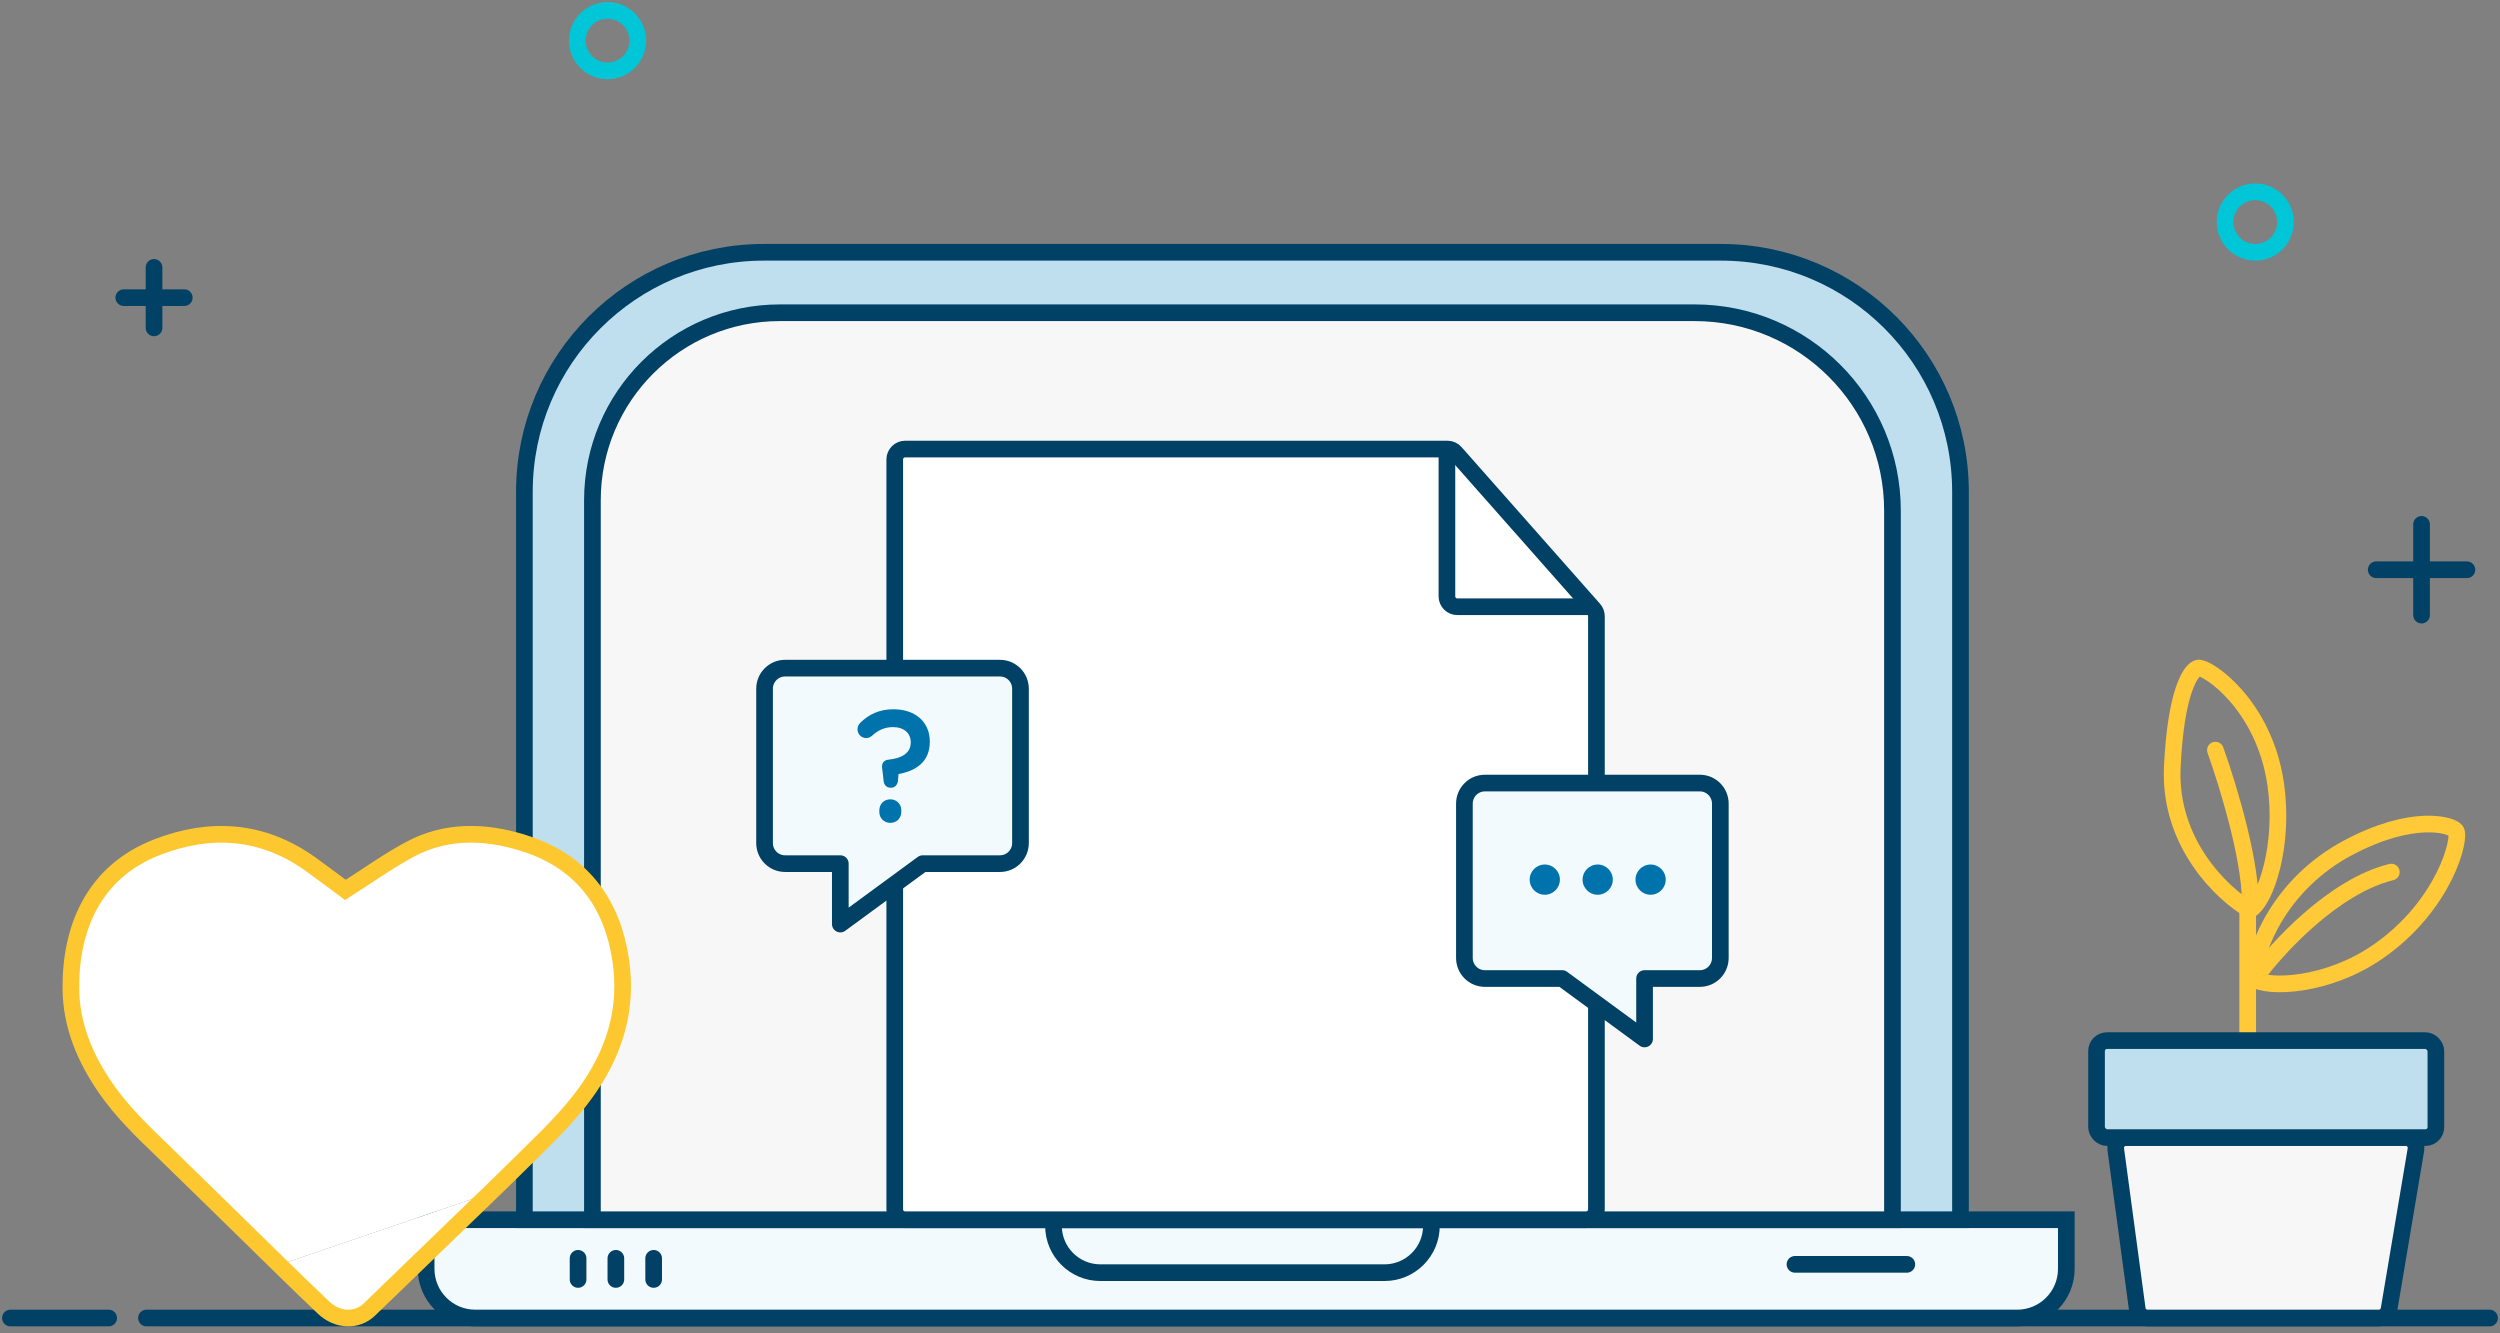 <svg width="240" height="128" viewBox="0 0 240 128" fill="none" xmlns="http://www.w3.org/2000/svg">
<rect x="0" y="0" width="240" height="128" fill="#808080" stroke="none"/>
<path d="M239 126.531L14.061 126.531" stroke="#004165" stroke-width="1.6" stroke-linecap="round" stroke-linejoin="round"/>
<path d="M191.835 117.097H47.439H40.908V121.814C40.908 124.419 43.02 126.53 45.625 126.53H47.439H191.835H193.649C196.254 126.53 198.366 124.419 198.366 121.814V117.097H191.835Z" fill="#F2FAFD"/>
<path d="M47.439 117.097H198.366V121.814C198.366 124.419 196.254 126.53 193.649 126.53H47.439M191.835 117.097H40.908V121.814C40.908 124.419 43.02 126.53 45.625 126.53H191.835" stroke="#004165" stroke-width="1.6"/>
<path d="M101.134 117.097H137.415V117.677C137.415 120.162 135.4 122.177 132.915 122.177H105.634C103.149 122.177 101.134 120.162 101.134 117.677V117.097Z" stroke="#004165" stroke-width="1.6"/>
<line x1="55.495" y1="120.8" x2="55.495" y2="122.828" stroke="#004165" stroke-width="1.6" stroke-linecap="round" stroke-linejoin="round"/>
<line x1="59.123" y1="120.8" x2="59.123" y2="122.828" stroke="#004165" stroke-width="1.6" stroke-linecap="round" stroke-linejoin="round"/>
<line x1="62.751" y1="120.8" x2="62.751" y2="122.828" stroke="#004165" stroke-width="1.6" stroke-linecap="round" stroke-linejoin="round"/>
<line x1="172.318" y1="121.377" x2="183.054" y2="121.377" stroke="#004165" stroke-width="1.6" stroke-linecap="round" stroke-linejoin="round"/>
<path d="M50.341 47.219C50.341 34.517 60.639 24.22 73.341 24.22H165.207C177.91 24.22 188.207 34.517 188.207 47.219V117.097H50.341V47.219Z" fill="#BFDEEE" stroke="#004165" stroke-width="1.6"/>
<path d="M56.872 48.024C56.872 38.083 64.931 30.024 74.872 30.024H162.677C173.17 30.024 181.677 38.531 181.677 49.024V117.097H56.872V48.024Z" fill="#F7F7F7" stroke="#004165" stroke-width="1.6"/>
<path d="M215.78 99.683V87.347" stroke="#FFC937" stroke-width="1.6" stroke-linecap="round"/>
<path d="M215.99 87.347C213.369 85.828 208.208 80.964 208.539 73.668C208.871 66.372 210.333 64.272 211.023 64.133C211.851 63.968 217.371 67.599 218.474 75.326C219.301 81.129 217.508 86.518 215.99 87.347ZM215.99 87.347C216.321 83.368 213.92 75.464 212.679 72.01" stroke="#FFC937" stroke-width="1.6" stroke-linecap="round"/>
<path d="M225.396 81.396C218.948 84.835 216.491 90.915 216.31 93.945C217.734 94.931 223.483 94.697 228.299 91.35C234.713 86.894 236.286 80.404 235.765 79.737C235.331 79.181 231.617 78.078 225.396 81.396Z" stroke="#FFC937" stroke-width="1.6" stroke-linecap="round"/>
<path d="M216.506 93.878C218.547 91.056 224.016 85.074 229.567 83.719" stroke="#FFC937" stroke-width="1.6" stroke-linecap="round"/>
<path d="M203.112 110.333C203.031 109.733 203.497 109.2 204.103 109.2H230.943C231.562 109.2 232.032 109.756 231.929 110.366L229.349 125.696C229.268 126.178 228.851 126.53 228.363 126.53H206.167C205.666 126.53 205.242 126.16 205.176 125.664L203.112 110.333Z" fill="#F7F7F7" stroke="#004165" stroke-width="1.6" stroke-linecap="round"/>
<rect x="201.268" y="99.9" width="32.577" height="9.308" rx="1" fill="#BFDEEE" stroke="#004165" stroke-width="1.6" stroke-linecap="round"/>
<path fill-rule="evenodd" clip-rule="evenodd" d="M61.226 3.902C61.226 5.505 59.926 6.805 58.323 6.805C56.721 6.805 55.421 5.505 55.421 3.902C55.421 2.299 56.721 1 58.323 1C59.926 1 61.226 2.299 61.226 3.902Z" stroke="#00C6D7" stroke-width="1.6" stroke-linecap="round" stroke-linejoin="round"/>
<path d="M232.469 50.342V59.049" stroke="#004165" stroke-width="1.6" stroke-linecap="round" stroke-linejoin="round"/>
<path d="M236.823 54.695H228.116" stroke="#004165" stroke-width="1.6" stroke-linecap="round" stroke-linejoin="round"/>
<path d="M14.787 31.476V25.671" stroke="#004165" stroke-width="1.6" stroke-linecap="round" stroke-linejoin="round"/>
<path d="M17.689 28.573H11.884" stroke="#004165" stroke-width="1.6" stroke-linecap="round" stroke-linejoin="round"/>
<path fill-rule="evenodd" clip-rule="evenodd" d="M219.408 21.317C219.408 22.92 218.109 24.22 216.506 24.22C214.903 24.22 213.604 22.92 213.604 21.317C213.604 19.714 214.903 18.415 216.506 18.415C218.109 18.415 219.408 19.714 219.408 21.317Z" stroke="#00C6D7" stroke-width="1.6" stroke-linecap="round" stroke-linejoin="round"/>
<path d="M10.433 126.531H1" stroke="#004165" stroke-width="1.6" stroke-linecap="round" stroke-linejoin="round"/>
<path d="M152.938 58.338L139.094 43.085L138.905 58.338H152.938Z" fill="#BFDEEE"/>
<path d="M85.896 44.109V116.097C85.896 116.649 86.344 117.097 86.896 117.097H119.577H152.257C152.809 117.097 153.257 116.649 153.257 116.097V59.158C153.257 58.914 153.168 58.678 153.006 58.495L139.706 43.447C139.516 43.232 139.243 43.109 138.957 43.109H86.896C86.344 43.109 85.896 43.557 85.896 44.109Z" fill="white" stroke="#004165" stroke-width="1.6"/>
<path d="M138.905 43.085V57.249C138.905 57.801 139.352 58.249 139.905 58.249H152.873" stroke="#004165" stroke-width="1.6"/>
<path fill-rule="evenodd" clip-rule="evenodd" d="M80.67 82.909H75.364C74.278 82.909 73.398 82.024 73.398 80.933V66.119C73.398 65.028 74.278 64.143 75.364 64.143H96C97.086 64.143 97.966 65.028 97.966 66.119V80.933C97.966 82.024 97.086 82.909 96 82.909H88.581L80.67 88.711V82.909Z" fill="#F2FAFD" stroke="#004165" stroke-width="1.6" stroke-linejoin="round"/>
<path fill-rule="evenodd" clip-rule="evenodd" d="M85.471 75.62H85.56C85.901 75.62 86.139 75.345 86.199 75.009L86.258 74.306C87.908 74.016 89.26 73.146 89.26 71.221V71.191C89.26 69.281 87.848 68.09 85.768 68.09C84.401 68.09 83.405 68.594 82.618 69.358C82.409 69.541 82.32 69.785 82.32 70.015C82.32 70.473 82.692 70.855 83.153 70.855C83.361 70.855 83.554 70.763 83.702 70.641C84.297 70.091 84.936 69.801 85.723 69.801C86.793 69.801 87.432 70.397 87.432 71.252V71.282C87.432 72.245 86.659 72.794 85.263 72.932C84.861 72.978 84.624 73.283 84.683 73.695L84.832 75.009C84.876 75.36 85.129 75.62 85.471 75.62ZM85.471 76.735C84.861 76.735 84.415 77.193 84.415 77.789V77.942C84.415 78.537 84.861 78.995 85.471 78.995C86.08 78.995 86.526 78.537 86.526 77.942V77.789C86.526 77.193 86.08 76.735 85.471 76.735Z" fill="#0072AC"/>
<path fill-rule="evenodd" clip-rule="evenodd" d="M157.878 93.939H163.185C164.271 93.939 165.151 93.054 165.151 91.963V77.149C165.151 76.058 164.271 75.174 163.185 75.174H142.548C141.463 75.174 140.583 76.058 140.583 77.149V91.963C140.583 93.054 141.463 93.939 142.548 93.939H149.968L157.878 99.741V93.939Z" fill="#F2FAFD" stroke="#004165" stroke-width="1.6" stroke-linejoin="round"/>
<circle cx="148.299" cy="84.445" r="1.451" fill="#0072AC"/>
<circle cx="153.378" cy="84.445" r="1.451" fill="#0072AC"/>
<circle cx="158.457" cy="84.445" r="1.451" fill="#0072AC"/>
<path fill-rule="evenodd" clip-rule="evenodd" d="M26.817 121.429C25.469 120.11 16.88 111.69 15.52 110.384C13.597 108.537 11.695 106.693 10.165 104.483C8.177 101.613 6.846 98.468 6.806 94.968C6.742 89.268 8.874 83.744 15.072 81.333C20.184 79.344 25.185 79.657 29.792 82.948C30.971 83.79 32.124 84.668 33.158 85.433C35.29 84.079 37.249 82.665 39.357 81.535C42.801 79.688 46.479 79.779 50.108 80.878C55.236 82.432 58.362 85.92 59.428 91.252C60.391 96.068 59.316 100.4 56.565 104.412C54.601 107.277 52.061 109.578 49.633 111.992C48.779 112.84 47.917 113.679 47.052 114.514" fill="white"/>
<path fill-rule="evenodd" clip-rule="evenodd" d="M47.052 114.514C45.738 115.791 36.767 124.455 35.447 125.725C34.264 126.865 32.386 126.787 31.077 125.545C29.645 124.187 28.229 122.81 26.817 121.429" fill="white"/>
<path d="M26.817 121.429C25.469 120.11 16.88 111.69 15.52 110.384C13.597 108.537 11.695 106.693 10.165 104.483C8.177 101.613 6.846 98.468 6.806 94.968C6.742 89.268 8.874 83.744 15.072 81.333C20.184 79.344 25.185 79.657 29.792 82.948C30.971 83.79 32.124 84.668 33.158 85.433C35.29 84.079 37.249 82.665 39.357 81.535C42.801 79.688 46.479 79.779 50.108 80.878C55.236 82.432 58.362 85.92 59.428 91.252C60.391 96.068 59.316 100.4 56.565 104.412C54.601 107.277 52.061 109.578 49.633 111.992C48.779 112.84 47.917 113.679 47.052 114.514C45.738 115.791 36.767 124.455 35.447 125.725C34.264 126.865 32.386 126.787 31.077 125.545C29.645 124.187 28.229 122.81 26.817 121.429Z" stroke="#FDC82F" stroke-width="1.6"/>
</svg>
